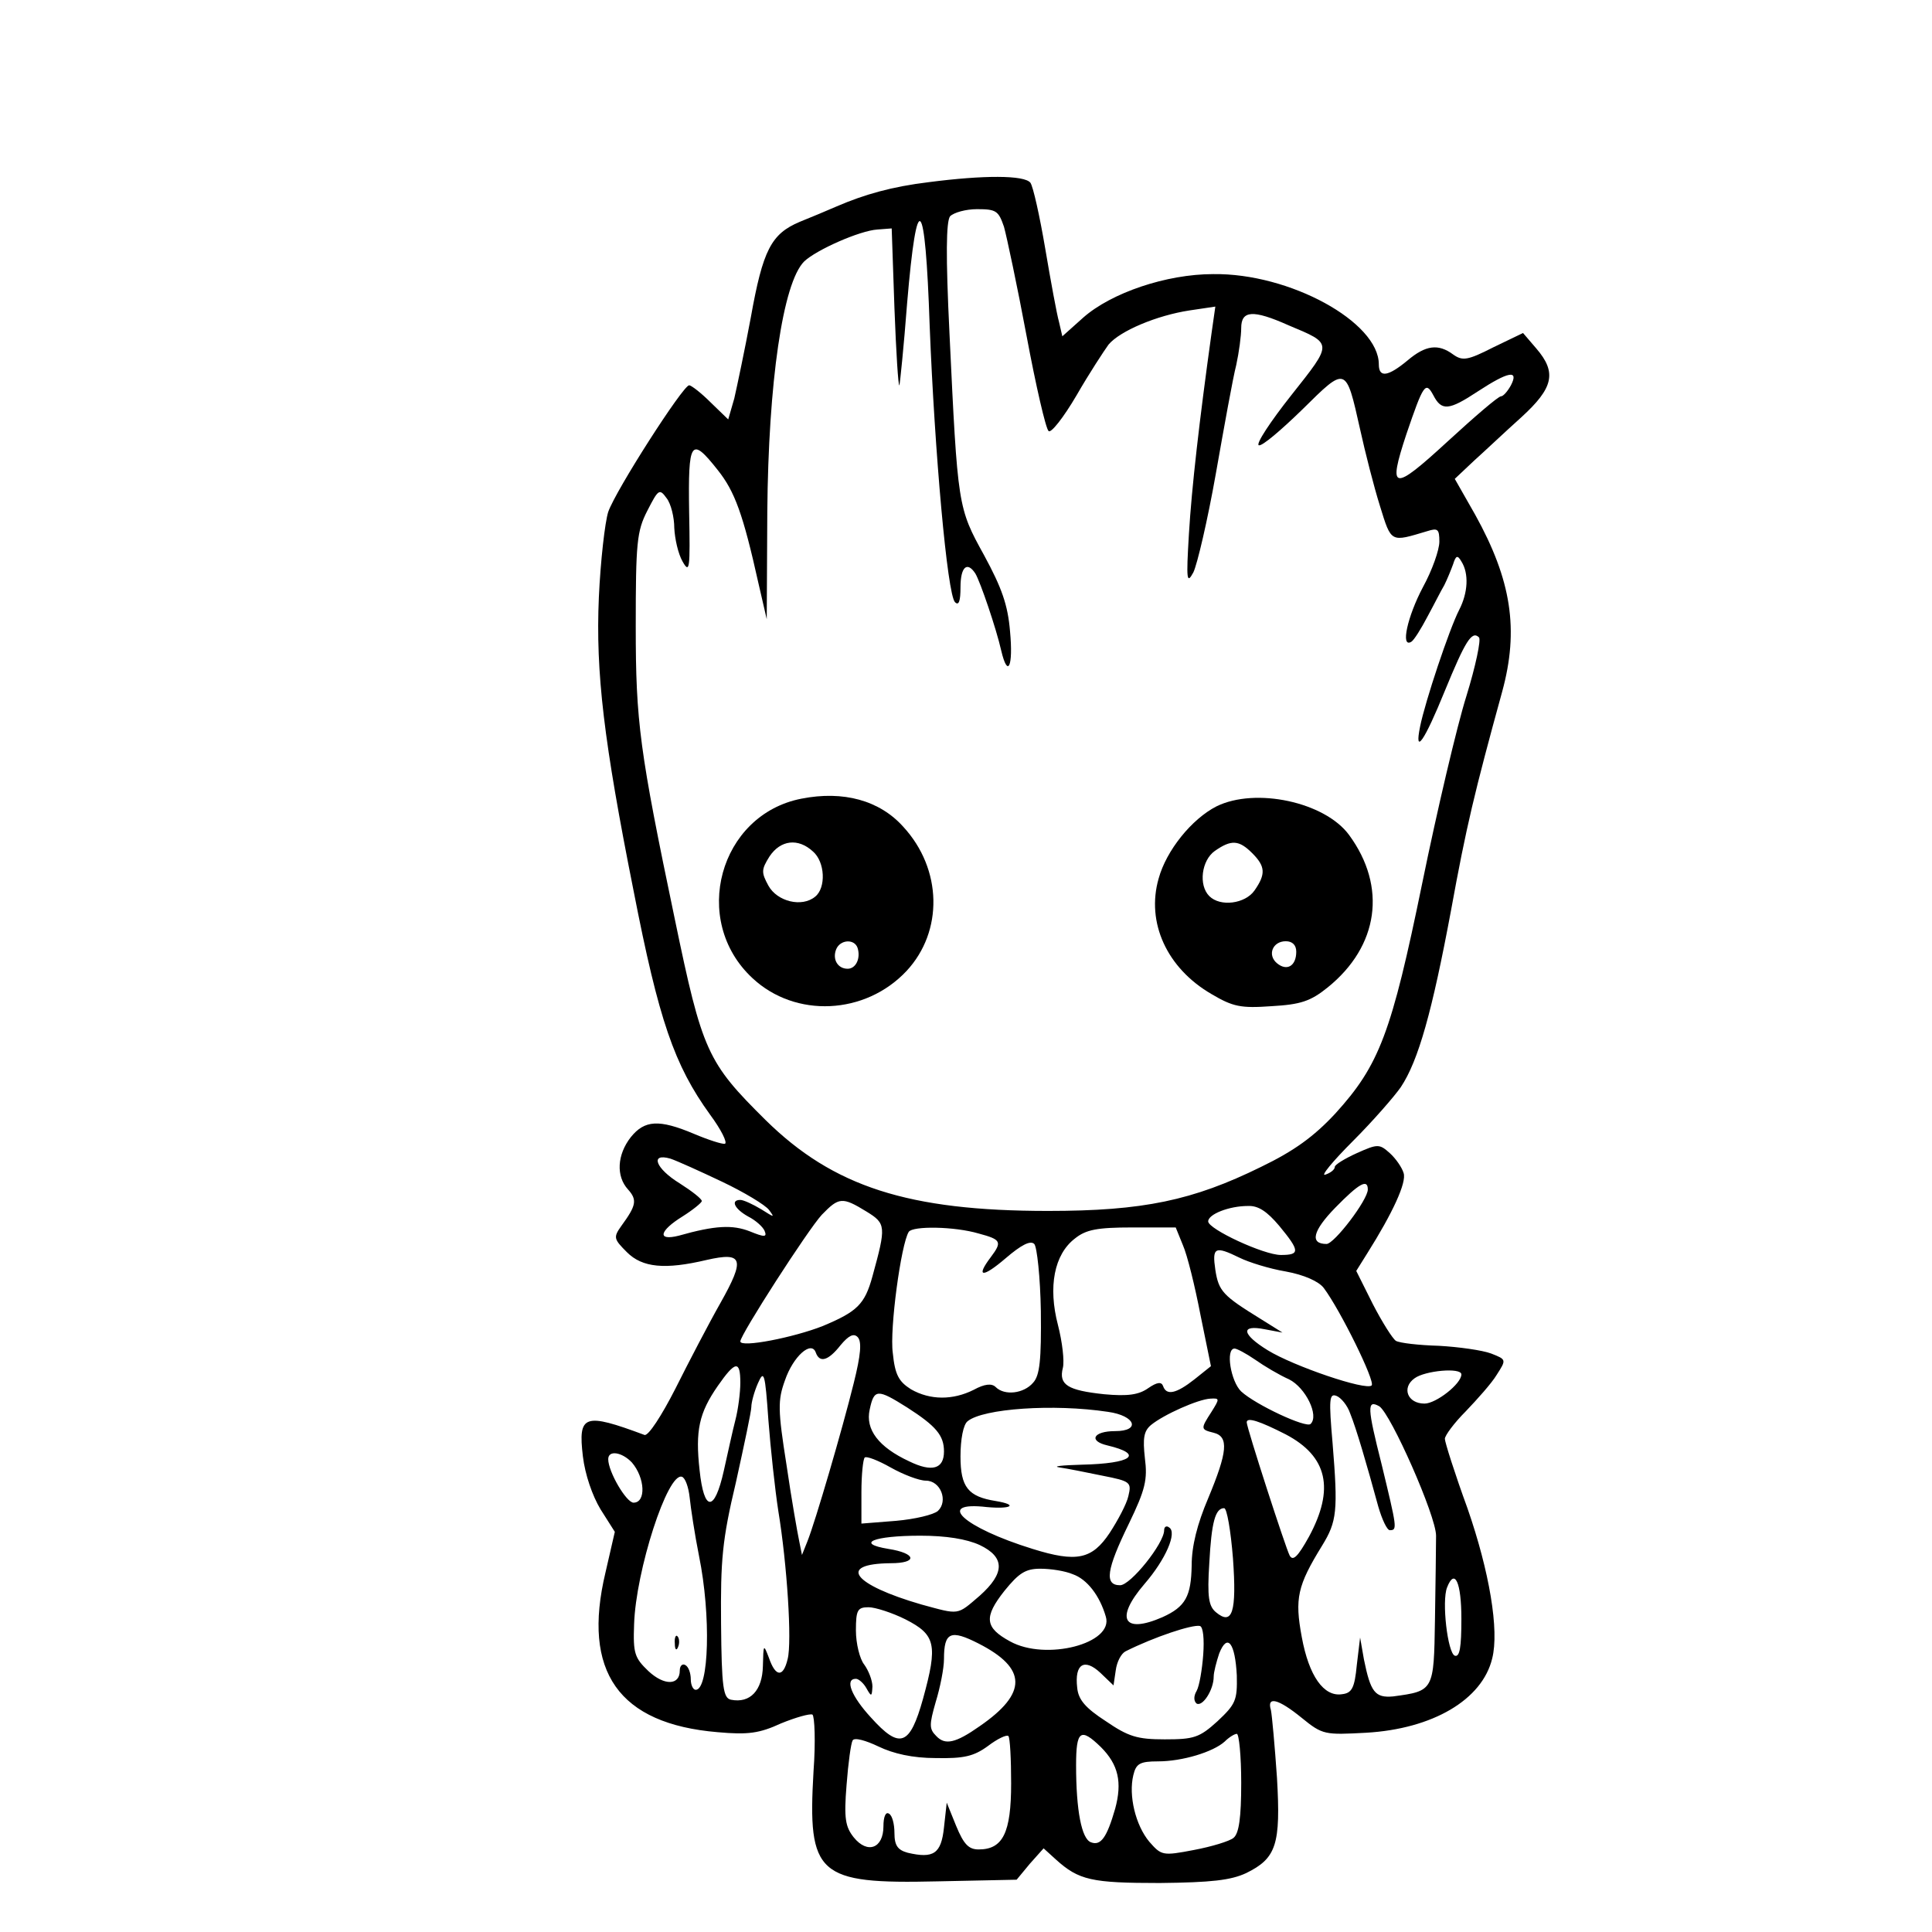 <?xml version="1.0" standalone="no"?>
<!DOCTYPE svg PUBLIC "-//W3C//DTD SVG 20010904//EN" "http://www.w3.org/TR/2001/REC-SVG-20010904/DTD/svg10.dtd">
<svg xmlns="http://www.w3.org/2000/svg" version="1.0" width="500" height="500" viewBox="0 0 324 351" preserveAspectRatio="xMidYMid meet">



<g transform="translate(0,351) scale(0.1,-0.1)" fill="#000000" stroke="none">
<path d="M1552 3179 c-66 -8 -116 -22 -167 -44 -16 -7 -47 -20 -67 -28 -52 -22 -67 -51 -89 -174 -11 -59 -25 -125 -30 -147 l-11 -38 -32 31 c-17 17 -35 31 -39 31 -11 0 -133 -190 -147 -230 -6 -19 -14 -89 -17 -155 -6 -137 9 -262 63 -533 46 -236 74 -317 139 -407 20 -27 32 -51 27 -53 -5 -1 -30 7 -56 18 -64 27 -90 25 -115 -6 -25 -32 -27 -71 -5 -95 17 -19 15 -29 -12 -66 -15 -21 -14 -24 10 -48 28 -28 69 -32 145 -14 66 15 70 2 25 -78 -21 -37 -58 -108 -82 -156 -25 -49 -49 -86 -56 -84 -110 41 -121 37 -112 -39 4 -33 17 -71 32 -96 l26 -41 -17 -74 c-43 -180 24 -275 204 -290 55 -5 76 -2 115 16 27 11 52 18 57 16 4 -3 6 -49 2 -103 -11 -189 7 -205 225 -200 l144 3 24 29 25 28 22 -20 c42 -38 65 -43 189 -43 94 1 129 5 157 18 55 27 63 52 56 173 -4 58 -9 113 -11 123 -8 26 13 21 56 -14 38 -31 42 -31 117 -27 121 7 211 60 229 135 13 51 -5 158 -45 273 -23 63 -41 120 -41 126 0 6 17 29 38 50 21 22 47 51 56 66 18 28 18 28 -10 39 -16 6 -59 12 -95 14 -36 1 -71 5 -78 9 -6 4 -25 34 -42 67 l-30 60 20 32 c46 73 72 129 66 146 -3 10 -14 26 -25 36 -19 17 -22 17 -60 0 -22 -10 -40 -21 -40 -25 0 -5 -8 -11 -17 -14 -10 -4 13 24 50 61 37 37 76 82 87 98 32 48 57 138 91 320 28 154 43 216 93 398 31 113 17 203 -49 322 l-37 65 35 33 c19 17 57 53 86 79 58 53 65 81 27 125 l-24 28 -54 -26 c-47 -24 -56 -25 -73 -13 -27 20 -50 17 -83 -11 -35 -29 -52 -32 -52 -7 0 77 -162 166 -301 164 -85 0 -185 -34 -236 -79 l-38 -34 -6 26 c-4 14 -15 74 -25 133 -10 59 -22 113 -27 120 -11 14 -85 14 -185 1z m137 -81 c5 -18 24 -107 41 -198 17 -91 35 -169 40 -173 4 -5 27 24 51 65 23 40 50 81 58 92 21 25 88 53 147 62 l47 7 -7 -49 c-22 -158 -36 -280 -41 -364 -5 -84 -4 -92 8 -70 7 14 26 95 41 180 15 85 31 174 37 197 5 23 9 53 9 67 0 32 21 34 86 5 81 -34 81 -31 5 -127 -38 -48 -65 -89 -59 -91 6 -2 41 28 79 65 80 79 79 80 105 -36 9 -41 25 -104 36 -139 21 -68 19 -66 86 -46 19 6 22 4 22 -19 0 -15 -13 -52 -30 -83 -28 -53 -41 -111 -21 -99 5 3 18 24 29 45 12 22 25 48 31 58 5 10 12 27 16 38 5 16 8 17 15 5 14 -22 12 -57 -4 -88 -18 -35 -62 -167 -71 -212 -11 -54 8 -26 45 65 37 90 49 110 62 97 4 -4 -6 -52 -23 -107 -17 -54 -53 -207 -80 -339 -56 -273 -78 -331 -158 -419 -39 -42 -75 -68 -135 -97 -124 -61 -214 -80 -387 -80 -254 0 -390 44 -513 165 -106 105 -115 124 -165 365 -64 306 -71 358 -71 532 0 152 2 173 21 210 20 39 22 41 35 23 8 -10 14 -35 14 -54 1 -20 7 -47 15 -61 13 -23 14 -14 12 90 -2 130 3 138 52 76 31 -39 46 -80 74 -206 l15 -65 1 195 c2 235 28 416 67 455 22 21 101 56 133 58 l26 2 5 -145 c3 -80 7 -143 9 -140 1 3 8 70 14 149 18 213 33 197 41 -41 9 -229 32 -488 46 -502 7 -7 10 2 10 27 0 37 12 48 27 25 9 -15 38 -100 47 -140 12 -51 22 -29 16 35 -4 48 -15 79 -47 138 -48 87 -48 88 -63 403 -7 143 -6 203 1 213 7 7 29 13 49 13 35 0 39 -3 49 -32z m921 -288 c-6 -11 -14 -20 -18 -20 -5 0 -48 -37 -97 -82 -100 -92 -109 -90 -75 13 31 91 35 97 49 71 15 -29 28 -28 81 7 55 36 75 40 60 11z m-1433 -1447 c40 -19 78 -42 85 -51 11 -15 10 -14 -14 1 -15 9 -32 17 -38 17 -18 0 -11 -16 14 -30 14 -7 27 -19 30 -26 5 -12 0 -12 -27 -1 -31 12 -62 11 -129 -8 -40 -10 -35 9 7 35 19 12 35 25 35 28 0 4 -18 18 -40 32 -44 27 -55 56 -17 45 12 -4 54 -23 94 -42z m1173 -14 c0 -19 -61 -99 -75 -99 -31 0 -25 24 16 66 43 44 59 53 59 33z m-911 -40 c36 -22 36 -27 11 -118 -14 -51 -28 -64 -90 -90 -53 -21 -150 -40 -150 -28 0 12 123 203 148 230 31 32 37 33 81 6z m750 -26 c38 -46 38 -53 3 -53 -31 0 -132 47 -132 61 0 13 38 28 72 28 19 1 35 -10 57 -36z m-546 -14 c41 -11 43 -15 22 -43 -28 -37 -15 -38 27 -2 28 24 45 33 52 26 5 -5 11 -61 12 -122 1 -89 -2 -117 -14 -130 -17 -20 -52 -24 -68 -8 -7 7 -20 6 -40 -5 -38 -19 -79 -19 -114 1 -22 14 -29 26 -33 66 -6 43 15 198 29 220 7 11 83 10 127 -3z m371 -21 c8 -18 22 -75 32 -127 l19 -93 -30 -24 c-33 -26 -51 -30 -57 -12 -3 8 -11 7 -27 -4 -17 -12 -37 -15 -80 -11 -66 7 -83 17 -75 48 3 12 -1 47 -9 78 -18 69 -7 128 31 157 20 16 40 20 104 20 l79 0 13 -32z m103 -23 c16 -8 54 -20 84 -25 33 -6 60 -18 69 -30 30 -40 94 -170 87 -177 -10 -10 -142 35 -189 64 -47 29 -50 47 -5 38 l32 -6 -40 25 c-68 42 -76 50 -82 89 -6 41 -1 44 44 22z m-701 -228 c-21 -85 -70 -252 -84 -287 l-10 -25 -5 25 c-3 14 -14 76 -23 138 -16 101 -16 118 -3 154 15 44 48 73 56 51 7 -20 23 -15 45 13 15 18 24 22 31 15 8 -8 6 -32 -7 -84z m729 43 c17 -12 44 -28 62 -36 30 -15 55 -66 39 -81 -8 -8 -100 35 -126 59 -19 18 -29 78 -12 78 4 0 21 -9 37 -20z m-935 -42 c0 -18 -4 -49 -9 -68 -5 -19 -14 -61 -21 -92 -17 -76 -36 -75 -44 1 -8 72 -1 104 33 153 32 46 41 47 41 6z m69 -233 c16 -97 25 -238 17 -269 -8 -34 -22 -33 -34 2 -10 26 -10 25 -11 -15 -1 -44 -23 -68 -58 -61 -14 3 -17 22 -18 138 -1 116 2 152 27 257 15 68 28 129 28 137 0 8 5 27 12 43 11 25 13 19 19 -67 4 -52 12 -126 18 -165z m1241 248 c0 -17 -46 -53 -67 -53 -31 0 -42 29 -18 46 19 14 85 20 85 7z m-1007 -60 c53 -34 67 -51 67 -80 0 -32 -22 -38 -63 -18 -56 26 -80 58 -72 94 8 38 14 38 68 4z m805 -11 c11 -27 30 -92 51 -169 7 -24 16 -43 21 -43 14 0 13 4 -15 120 -26 103 -27 118 -4 105 21 -14 103 -199 103 -235 0 -19 -1 -88 -2 -153 -2 -129 -2 -129 -76 -139 -33 -3 -41 8 -53 67 l-7 40 -6 -50 c-4 -42 -9 -51 -27 -53 -33 -5 -60 33 -73 104 -13 70 -8 93 37 166 27 44 29 63 19 186 -7 80 -6 91 7 86 8 -3 20 -17 25 -32z m-252 3 c-20 -31 -20 -32 4 -38 28 -7 25 -35 -10 -119 -20 -47 -30 -87 -30 -122 -1 -56 -11 -75 -53 -94 -71 -31 -87 -3 -33 60 39 45 60 94 45 103 -5 4 -9 1 -9 -5 0 -24 -61 -100 -80 -100 -29 0 -25 28 16 112 30 62 34 80 29 119 -4 36 -2 49 11 60 23 19 86 47 108 48 17 1 17 0 2 -24z m-188 0 c50 -7 60 -35 13 -35 -40 0 -49 -18 -14 -26 67 -16 45 -33 -47 -35 -36 -1 -54 -3 -40 -5 14 -2 49 -9 78 -15 51 -10 53 -12 47 -37 -3 -14 -19 -44 -34 -67 -32 -48 -60 -54 -140 -29 -126 39 -178 87 -83 76 44 -4 58 4 16 11 -50 8 -64 25 -64 81 0 31 5 58 13 64 28 23 156 32 255 17z m323 -41 c76 -40 89 -99 42 -186 -20 -36 -29 -45 -35 -34 -7 13 -78 232 -78 242 0 10 24 2 71 -22z m-1188 -51 c24 -28 26 -73 3 -73 -13 0 -46 56 -46 79 0 17 25 13 43 -6z m534 -33 c27 0 41 -37 22 -55 -8 -7 -42 -15 -76 -18 l-63 -5 0 57 c0 32 3 60 6 63 3 3 24 -5 47 -18 23 -13 52 -24 64 -24z m-429 -31 c2 -19 9 -66 17 -106 22 -108 18 -243 -6 -243 -5 0 -9 9 -9 19 0 11 -4 23 -10 26 -5 3 -10 -1 -10 -10 0 -27 -28 -28 -57 -1 -25 24 -28 32 -26 85 3 97 61 277 87 268 6 -2 12 -19 14 -38z m987 -110 c7 -98 -1 -123 -31 -98 -13 11 -16 27 -12 89 4 75 11 100 27 100 5 0 12 -41 16 -91z m-460 24 c46 -22 46 -51 0 -92 -42 -36 -36 -35 -106 -16 -124 36 -154 74 -56 75 50 0 47 18 -4 26 -61 10 -27 24 58 24 47 0 84 -6 108 -17z m169 -53 c26 -9 49 -39 60 -77 15 -49 -109 -81 -174 -45 -46 25 -48 44 -10 92 26 32 38 40 65 40 19 0 45 -4 59 -10z m706 -81 c0 -52 -3 -70 -12 -67 -13 5 -24 99 -14 124 14 36 26 9 26 -57z m-1010 -1 c55 -28 59 -46 32 -144 -24 -86 -42 -93 -95 -34 -35 38 -48 70 -27 70 5 0 14 -8 19 -17 9 -16 10 -16 11 3 0 11 -7 29 -15 40 -8 10 -15 38 -15 62 0 37 3 42 23 42 12 0 43 -10 67 -22z m541 -64 c-2 -27 -7 -57 -12 -66 -6 -10 -5 -19 0 -23 11 -6 31 25 31 49 0 8 5 27 10 42 15 38 29 19 32 -40 1 -45 -2 -52 -35 -83 -33 -30 -43 -33 -96 -33 -50 0 -66 5 -107 33 -37 24 -50 39 -52 61 -5 43 13 54 42 27 l24 -23 4 27 c2 16 10 31 18 35 52 26 121 49 135 46 6 -2 8 -24 6 -52z m-408 20 c88 -45 89 -90 2 -150 -44 -31 -63 -35 -79 -18 -13 13 -13 20 -1 62 8 26 15 61 15 78 0 49 12 54 63 28z m-78 -208 c51 -1 69 3 95 22 17 13 34 21 37 18 3 -3 5 -42 5 -86 0 -90 -15 -120 -59 -120 -18 0 -27 9 -41 43 l-17 42 -5 -45 c-5 -48 -19 -57 -66 -46 -18 5 -24 13 -24 36 0 16 -4 32 -10 35 -6 4 -10 -6 -10 -23 0 -40 -29 -51 -54 -20 -15 19 -18 34 -13 95 3 40 8 76 11 81 3 6 24 0 47 -11 27 -13 62 -21 104 -21z m300 20 c32 -32 39 -64 26 -112 -15 -52 -26 -68 -44 -61 -17 6 -27 58 -27 140 0 63 8 69 45 33z m255 -65 c0 -63 -4 -92 -14 -100 -7 -6 -40 -16 -72 -22 -57 -11 -59 -10 -81 15 -25 30 -38 84 -29 121 5 21 12 25 45 25 44 0 100 17 121 36 8 8 18 14 22 14 4 0 8 -40 8 -89z"/>
<path d="M1321 2059 c-149 -29 -202 -221 -89 -326 78 -73 205 -67 280 13 67 72 65 185 -6 262 -43 48 -109 66 -185 51z m21 -96 c22 -19 24 -66 4 -82 -24 -20 -69 -9 -85 20 -13 24 -13 29 2 53 20 30 52 34 79 9z m81 -175 c6 -19 -3 -38 -18 -38 -18 0 -28 17 -21 35 7 18 33 20 39 3z"/>
<path d="M2075 2045 c-45 -23 -91 -80 -105 -131 -23 -80 15 -163 96 -210 39 -23 53 -26 109 -22 53 3 71 9 102 34 93 75 108 183 39 277 -44 60 -170 87 -241 52z m65 -85 c24 -24 25 -38 4 -68 -17 -24 -62 -30 -82 -10 -20 20 -14 65 10 82 30 21 44 20 68 -4z m80 -179 c0 -26 -17 -36 -35 -21 -18 15 -8 40 16 40 12 0 19 -7 19 -19z"/>
<path d="M1091 524 c0 -11 3 -14 6 -6 3 7 2 16 -1 19 -3 4 -6 -2 -5 -13z"/>
</g>
</svg>
